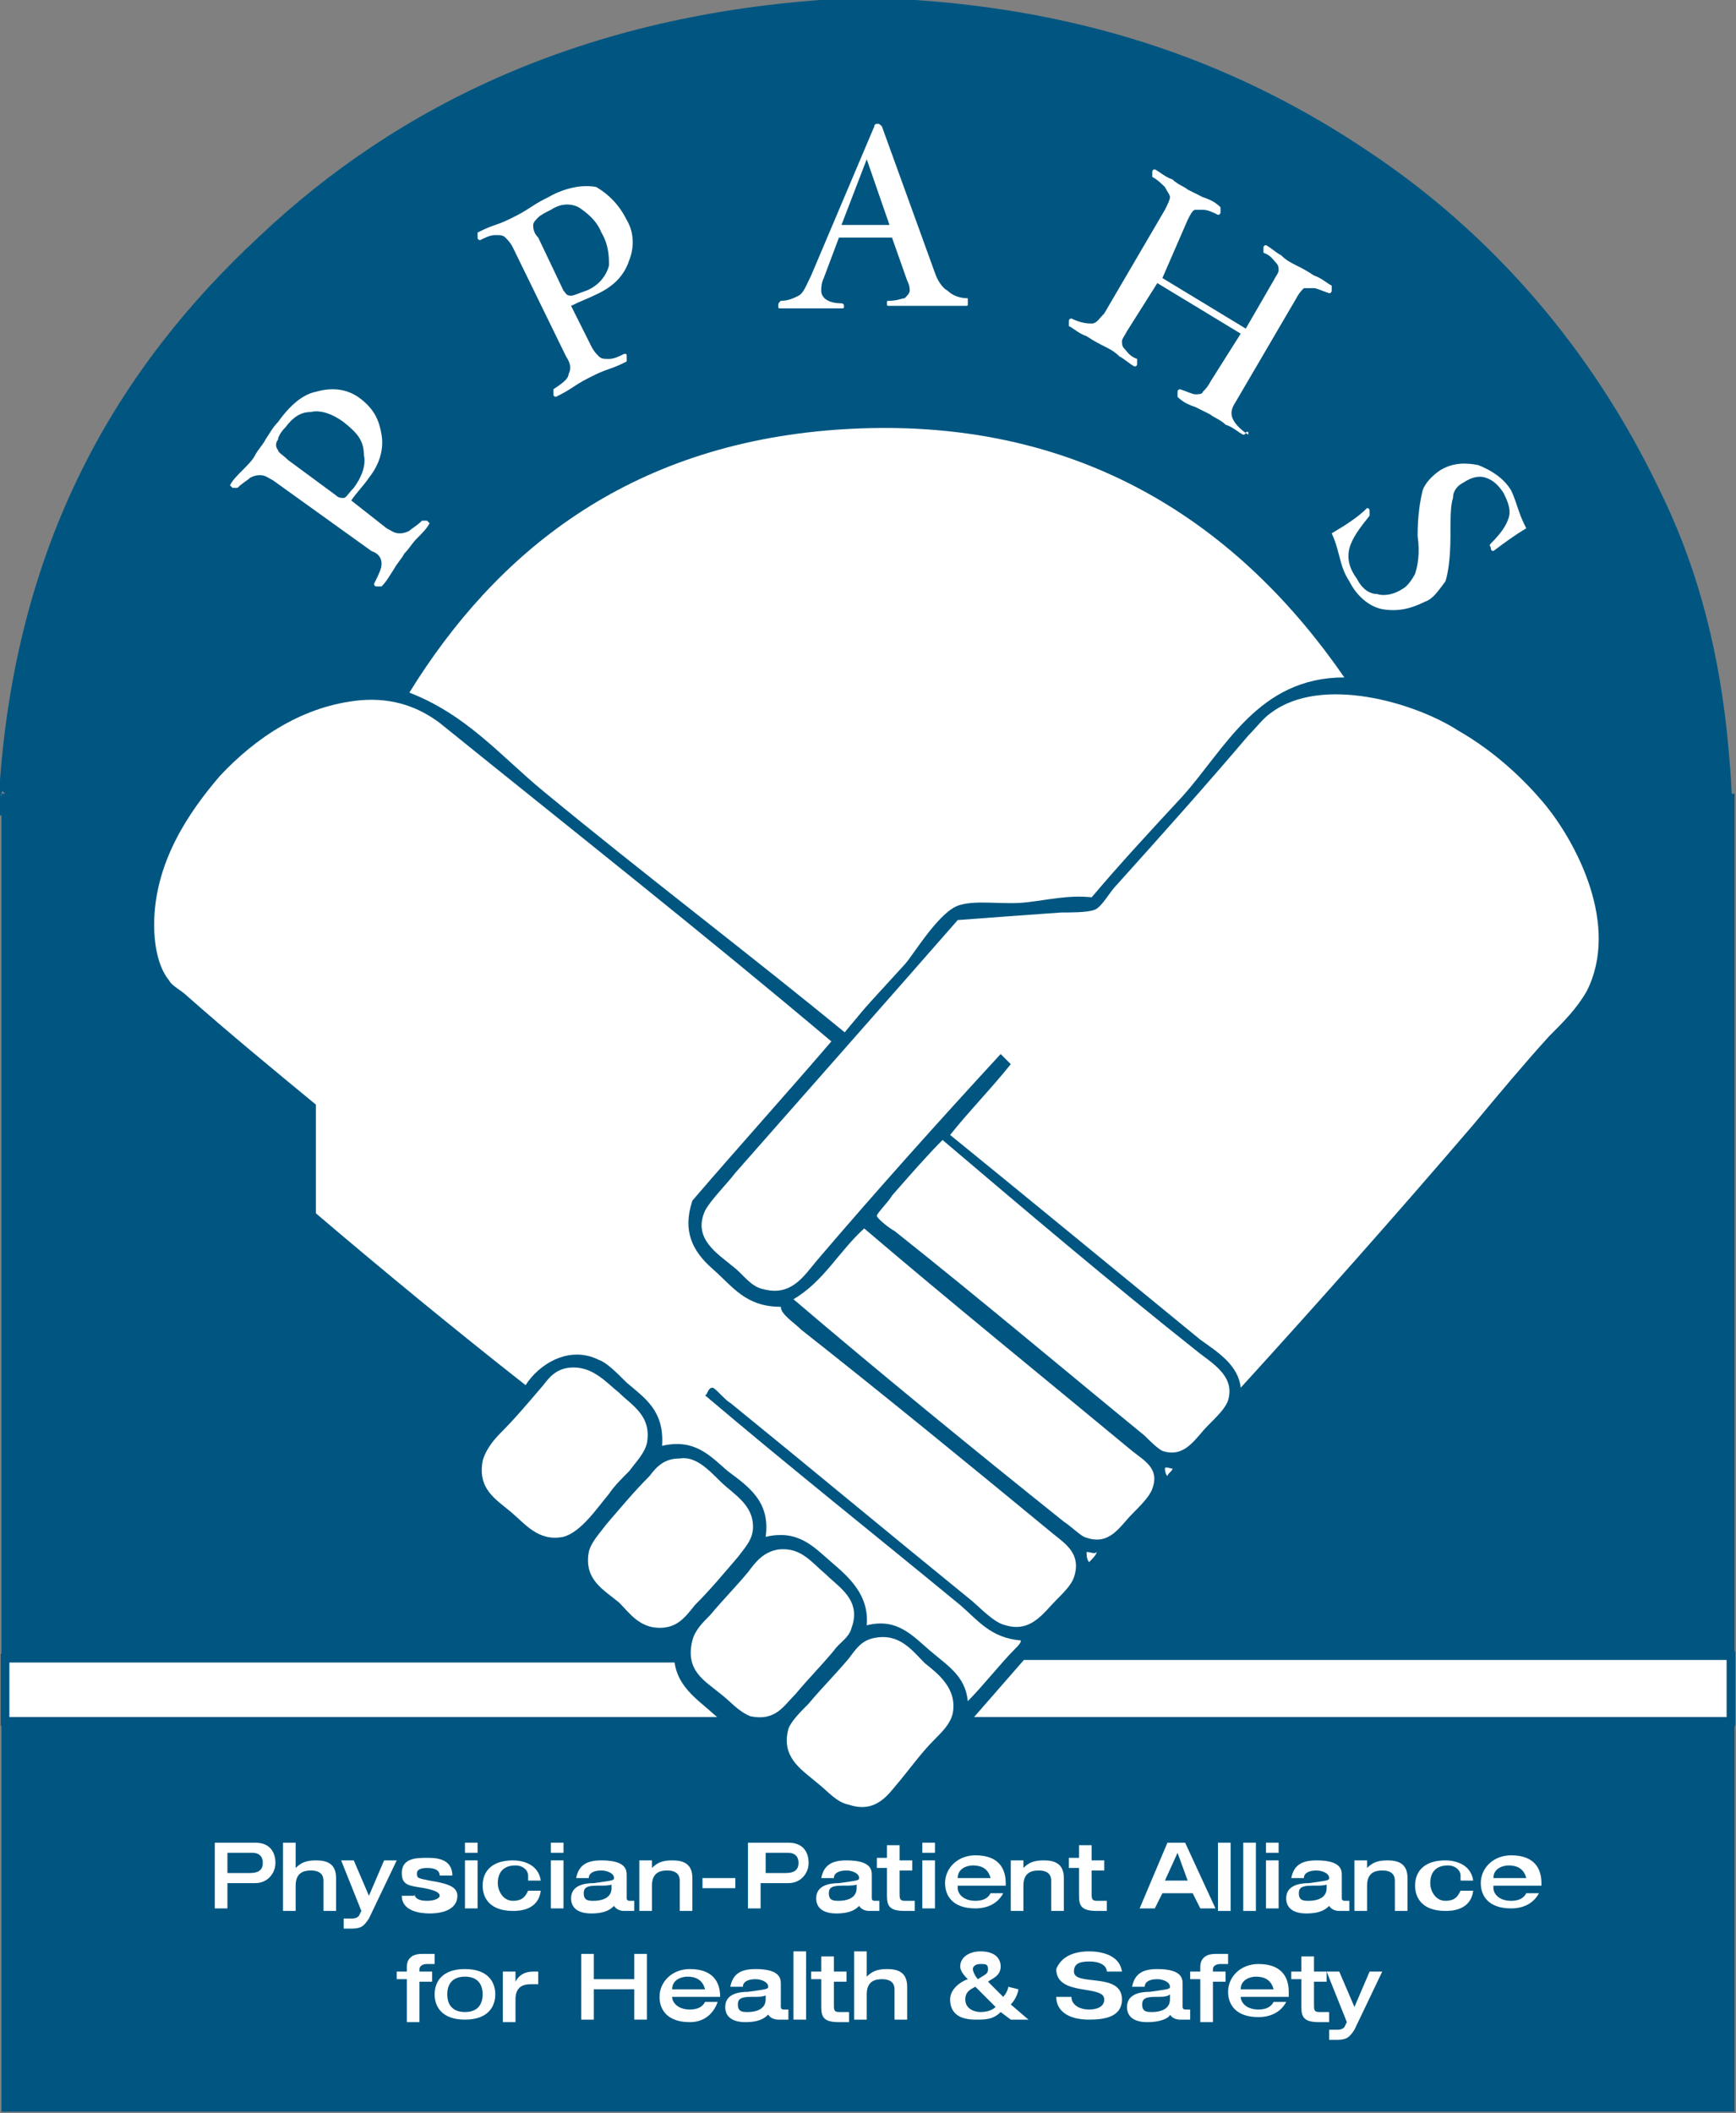 <?xml version="1.0" encoding="utf-8"?>
<!-- Generator: Adobe Illustrator 24.2.3, SVG Export Plug-In . SVG Version: 6.00 Build 0)  -->
<svg version="1.1" id="Layer_2" xmlns="http://www.w3.org/2000/svg" xmlns:xlink="http://www.w3.org/1999/xlink" x="0px" y="0px"
	 viewBox="0 0 68.7 83.6" style="enable-background:new 0 0 68.7 83.6;" xml:space="preserve">
<rect x="0" y="0" width="68.7" height="83.6" fill="#808080" stroke="none"/>
<style type="text/css">
	.st0{fill:#005681;stroke:#005681;stroke-width:0.686;stroke-miterlimit:10;}
	.st1{fill:#FFFFFF;stroke:#005681;stroke-width:0.343;stroke-miterlimit:10;}
	.st2{fill:#FFFFFF;}
	.st3{fill:#005681;}
</style>
<g>
	<g>
		<path class="st0" d="M0.3,31.5C0.4,31.5,0.4,31.4,0.3,31.5c0.6-10,4.7-16.8,10.2-21.9c5.4-5.1,12.7-8.7,22.6-9.3
			c0.8,0,1.6,0,2.4,0c0,0,0,0,0,0C43.2,0.7,49.1,3,54,6.3c4.8,3.2,8.7,7.7,11.3,13.1c1.4,2.8,2.3,5.9,2.7,9.6c0.1,1,0.2,2.1,0.2,3.1
			"/>
		<polyline class="st0" points="0.4,31.4 0.4,83.2 68.3,83.2 68.3,31.4 		"/>
	</g>
	<polygon class="st1" points="0.2,65.6 0.2,68.1 28.8,68.1 27.1,65.6 	"/>
	<polygon class="st1" points="40.3,65.5 38.1,68.1 68.5,68.1 68.5,65.5 	"/>
	<g id="XMLID_2_">
		<path class="st2" d="M53.2,26.8c-3.4,0-4.7,2.8-6.4,4.7c-1.3,1.4-2.5,2.7-3.6,4c-0.9-0.1-1.7,0.1-2.6,0.2
			c-0.9,0.1-1.9-0.1-2.6,0.1c-0.8,0.2-1.8,1.9-2.3,2.5c-0.9,1-1.7,1.7-2.2,2.6c-3.9-3.2-8-6.3-12-9.6c-1.7-1.4-3-3-5.3-3.9
			c3.4-5.5,8.6-9.8,16.9-10.4C42.9,16.3,49.2,21,53.2,26.8z"/>
	</g>
	<g>
		<path class="st2" d="M8.5,72.9h1.6c0.6,0,0.8,0.4,0.8,0.8c0,0.4-0.3,0.8-0.8,0.8H9v1H8.5V72.9z M9,74.1h0.9c0.3,0,0.5-0.1,0.5-0.4
			c0-0.3-0.2-0.4-0.4-0.4H9V74.1z"/>
		<path class="st2" d="M11.2,72.9h0.5v1h0c0.2-0.2,0.4-0.3,0.8-0.3c0.4,0,0.8,0.1,0.8,0.7v1.3h-0.5v-1.2c0-0.2-0.1-0.4-0.5-0.4
			c-0.3,0-0.6,0.1-0.6,0.6v1h-0.5V72.9z"/>
		<path class="st2" d="M13.5,73.6h0.5l0.6,1.4l0.6-1.4h0.5l-1.1,2.3c-0.2,0.3-0.3,0.4-0.7,0.4c-0.1,0-0.2,0-0.3,0v-0.4
			c0,0,0.1,0,0.3,0c0.1,0,0.2,0,0.3-0.1l0.1-0.2L13.5,73.6z"/>
		<path class="st2" d="M16.4,74.9c0,0.3,0.4,0.3,0.5,0.3c0.3,0,0.5-0.1,0.5-0.2c0-0.1-0.1-0.2-0.6-0.3c-0.6-0.1-0.9-0.1-0.9-0.6
			c0-0.6,0.6-0.6,1-0.6c0.3,0,1,0,1,0.7h-0.5c0-0.3-0.4-0.3-0.5-0.3c-0.3,0-0.4,0.1-0.4,0.2c0,0.2,0,0.2,0.5,0.3
			c0.6,0.1,1.1,0.2,1.1,0.6c0,0.5-0.5,0.7-1.1,0.7c-0.4,0-1.1-0.1-1.1-0.7H16.4z"/>
		<path class="st2" d="M18.4,72.9h0.5v0.4h-0.5V72.9z M18.4,73.6h0.5v1.9h-0.5V73.6z"/>
		<path class="st2" d="M20.9,74.2c0-0.2-0.2-0.4-0.5-0.4c-0.5,0-0.7,0.3-0.7,0.7c0,0.3,0.2,0.7,0.6,0.7c0.4,0,0.5-0.2,0.6-0.4h0.5
			c-0.1,0.8-0.9,0.8-1.1,0.8c-0.9,0-1.2-0.5-1.2-1c0-0.6,0.4-1,1.2-1c0.3,0,1,0.1,1.1,0.8H20.9z"/>
		<path class="st2" d="M21.8,72.9h0.5v0.4h-0.5V72.9z M21.8,73.6h0.5v1.9h-0.5V73.6z"/>
		<path class="st2" d="M24.8,75.1c0,0.1,0.1,0.1,0.1,0.1c0,0,0.1,0,0.2,0v0.4c-0.1,0-0.2,0-0.4,0c-0.3,0-0.4-0.2-0.4-0.2
			c-0.1,0.1-0.3,0.3-0.9,0.3c-0.5,0-0.8-0.2-0.8-0.6c0-0.5,0.5-0.6,0.9-0.6c0.7-0.1,0.8-0.1,0.8-0.2c0-0.2-0.3-0.3-0.5-0.3
			c-0.3,0-0.5,0.1-0.5,0.3h-0.5c0.1-0.5,0.4-0.7,1-0.7c1,0,1,0.4,1,0.6V75.1z M24.3,74.5c-0.1,0.1-0.3,0.1-0.7,0.1
			c-0.4,0-0.5,0.1-0.5,0.3c0,0.3,0.2,0.3,0.4,0.3c0.3,0,0.7-0.1,0.7-0.5V74.5z"/>
		<path class="st2" d="M25.3,73.6h0.5v0.3h0c0.2-0.2,0.4-0.3,0.8-0.3c0.4,0,0.8,0.1,0.8,0.7v1.3h-0.5v-1.2c0-0.2-0.1-0.4-0.5-0.4
			c-0.3,0-0.6,0.1-0.6,0.6v1h-0.5V73.6z"/>
		<path class="st2" d="M27.8,74.3h1.3v0.4h-1.3V74.3z"/>
		<path class="st2" d="M29.6,72.9h1.6c0.6,0,0.8,0.4,0.8,0.8c0,0.4-0.3,0.8-0.8,0.8h-1.1v1h-0.5V72.9z M30.2,74.1h0.9
			c0.3,0,0.5-0.1,0.5-0.4c0-0.3-0.2-0.4-0.4-0.4h-0.9V74.1z"/>
		<path class="st2" d="M34.5,75.1c0,0.1,0.1,0.1,0.1,0.1c0,0,0.1,0,0.2,0v0.4c-0.1,0-0.2,0-0.4,0c-0.3,0-0.4-0.2-0.4-0.2
			c-0.1,0.1-0.3,0.3-0.9,0.3c-0.5,0-0.8-0.2-0.8-0.6c0-0.5,0.5-0.6,0.9-0.6c0.7-0.1,0.8-0.1,0.8-0.2c0-0.2-0.3-0.3-0.5-0.3
			c-0.3,0-0.5,0.1-0.5,0.3h-0.5c0.1-0.5,0.4-0.7,1-0.7c1,0,1,0.4,1,0.6V75.1z M34,74.5c-0.1,0.1-0.3,0.1-0.7,0.1
			c-0.4,0-0.5,0.1-0.5,0.3c0,0.3,0.2,0.3,0.4,0.3c0.3,0,0.7-0.1,0.7-0.5V74.5z"/>
		<path class="st2" d="M35.1,73.9h-0.4v-0.4h0.4V73h0.5v0.6h0.5v0.4h-0.5v0.9c0,0.2,0,0.3,0.2,0.3c0.1,0,0.2,0,0.4,0v0.4
			c-0.1,0-0.2,0-0.4,0c-0.6,0-0.7-0.2-0.7-0.6V73.9z"/>
		<path class="st2" d="M36.5,72.9H37v0.4h-0.5V72.9z M36.5,73.6H37v1.9h-0.5V73.6z"/>
		<path class="st2" d="M37.9,74.7c0,0.2,0.2,0.5,0.7,0.5c0.3,0,0.5-0.1,0.6-0.3h0.5c-0.1,0.2-0.4,0.6-1.1,0.6c-0.9,0-1.2-0.5-1.2-1
			c0-0.6,0.5-1.1,1.2-1.1c0.9,0,1.2,0.5,1.2,1.1v0.1H37.9z M39.2,74.3c-0.1-0.4-0.4-0.5-0.7-0.5c-0.2,0-0.6,0.1-0.6,0.5H39.2z"/>
		<path class="st2" d="M40,73.6h0.5v0.3h0c0.2-0.2,0.4-0.3,0.8-0.3c0.4,0,0.8,0.1,0.8,0.7v1.3h-0.5v-1.2c0-0.2-0.1-0.4-0.5-0.4
			c-0.3,0-0.6,0.1-0.6,0.6v1H40V73.6z"/>
		<path class="st2" d="M42.7,73.9h-0.4v-0.4h0.4V73h0.5v0.6h0.5v0.4h-0.5v0.9c0,0.2,0,0.3,0.2,0.3c0.1,0,0.2,0,0.4,0v0.4
			c-0.1,0-0.2,0-0.4,0c-0.6,0-0.7-0.2-0.7-0.6V73.9z"/>
		<path class="st2" d="M46.2,72.9h0.7l1.2,2.6h-0.6l-0.3-0.6h-1.2l-0.3,0.6h-0.6L46.2,72.9z M47,74.4l-0.4-1.1l-0.5,1.1H47z"/>
		<path class="st2" d="M48.2,72.9h0.5v2.7h-0.5V72.9z"/>
		<path class="st2" d="M49.2,72.9h0.5v2.7h-0.5V72.9z"/>
		<path class="st2" d="M50.1,72.9h0.5v0.4h-0.5V72.9z M50.1,73.6h0.5v1.9h-0.5V73.6z"/>
		<path class="st2" d="M53.1,75.1c0,0.1,0.1,0.1,0.1,0.1c0,0,0.1,0,0.2,0v0.4c-0.1,0-0.2,0-0.4,0c-0.3,0-0.4-0.2-0.4-0.2
			c-0.1,0.1-0.3,0.3-0.9,0.3c-0.5,0-0.8-0.2-0.8-0.6c0-0.5,0.5-0.6,0.9-0.6c0.7-0.1,0.8-0.1,0.8-0.2c0-0.2-0.3-0.3-0.5-0.3
			c-0.3,0-0.5,0.1-0.5,0.3h-0.5c0.1-0.5,0.4-0.7,1-0.7c1,0,1,0.4,1,0.6V75.1z M52.6,74.5c-0.1,0.1-0.3,0.1-0.7,0.1
			c-0.4,0-0.5,0.1-0.5,0.3c0,0.3,0.2,0.3,0.4,0.3c0.3,0,0.7-0.1,0.7-0.5V74.5z"/>
		<path class="st2" d="M53.6,73.6h0.5v0.3h0c0.2-0.2,0.4-0.3,0.8-0.3c0.4,0,0.8,0.1,0.8,0.7v1.3h-0.5v-1.2c0-0.2-0.1-0.4-0.5-0.4
			c-0.3,0-0.6,0.1-0.6,0.6v1h-0.5V73.6z"/>
		<path class="st2" d="M57.8,74.2c0-0.2-0.2-0.4-0.5-0.4c-0.5,0-0.7,0.3-0.7,0.7c0,0.3,0.2,0.7,0.6,0.7c0.4,0,0.5-0.2,0.6-0.4h0.5
			c-0.1,0.8-0.9,0.8-1.1,0.8c-0.9,0-1.2-0.5-1.2-1c0-0.6,0.4-1,1.2-1c0.3,0,1,0.1,1.1,0.8H57.8z"/>
		<path class="st2" d="M59.1,74.7c0,0.2,0.2,0.5,0.7,0.5c0.3,0,0.5-0.1,0.6-0.3h0.5c-0.1,0.2-0.4,0.6-1.1,0.6c-0.9,0-1.2-0.5-1.2-1
			c0-0.6,0.5-1.1,1.2-1.1c0.9,0,1.2,0.5,1.2,1.1v0.1H59.1z M60.4,74.3c-0.1-0.4-0.4-0.5-0.7-0.5c-0.2,0-0.6,0.1-0.6,0.5H60.4z"/>
		<path class="st2" d="M16.1,78.3h-0.4V78h0.4v-0.2c0-0.2,0.1-0.5,0.6-0.5c0.2,0,0.3,0,0.5,0v0.4c-0.1,0-0.2,0-0.3,0
			c-0.2,0-0.3,0.1-0.3,0.2V78h0.5v0.4h-0.5v1.6h-0.5V78.3z"/>
		<path class="st2" d="M18.4,77.9c0.9,0,1.2,0.5,1.2,1s-0.3,1-1.2,1c-0.9,0-1.2-0.5-1.2-1S17.5,77.9,18.4,77.9z M18.4,79.6
			c0.5,0,0.7-0.3,0.7-0.7s-0.2-0.7-0.7-0.7s-0.7,0.3-0.7,0.7S17.9,79.6,18.4,79.6z"/>
		<path class="st2" d="M19.9,78h0.5v0.4h0c0.1-0.2,0.3-0.4,0.7-0.4c0.1,0,0.1,0,0.2,0v0.5c-0.1,0-0.2,0-0.3,0
			c-0.3,0-0.6,0.1-0.6,0.6v0.9h-0.5V78z"/>
		<path class="st2" d="M23,77.3h0.5v1h1.6v-1h0.5v2.6h-0.5v-1.2h-1.6v1.2H23V77.3z"/>
		<path class="st2" d="M26.6,79c0,0.2,0.2,0.5,0.7,0.5c0.3,0,0.5-0.1,0.6-0.3h0.5C28.3,79.5,28,80,27.3,80c-0.9,0-1.2-0.5-1.2-1
			c0-0.6,0.5-1.1,1.2-1.1c0.9,0,1.2,0.5,1.2,1.1V79H26.6z M27.9,78.7c-0.1-0.4-0.4-0.5-0.7-0.5c-0.2,0-0.6,0.1-0.6,0.5H27.9z"/>
		<path class="st2" d="M30.9,79.4c0,0.1,0.1,0.1,0.1,0.1c0,0,0.1,0,0.2,0v0.4c-0.1,0-0.2,0-0.4,0c-0.3,0-0.4-0.2-0.4-0.2
			c-0.1,0.1-0.3,0.3-0.9,0.3c-0.5,0-0.8-0.2-0.8-0.6c0-0.5,0.5-0.6,0.9-0.6c0.7-0.1,0.8-0.1,0.8-0.2c0-0.2-0.3-0.3-0.5-0.3
			c-0.3,0-0.5,0.1-0.5,0.3h-0.5c0.1-0.5,0.4-0.7,1-0.7c1,0,1,0.4,1,0.6V79.4z M30.4,78.9C30.2,79,30.1,79,29.7,79
			c-0.4,0-0.5,0.1-0.5,0.3c0,0.3,0.2,0.3,0.4,0.3c0.3,0,0.7-0.1,0.7-0.5V78.9z"/>
		<path class="st2" d="M31.4,77.2h0.5v2.7h-0.5V77.2z"/>
		<path class="st2" d="M32.5,78.3h-0.4V78h0.4v-0.6H33V78h0.5v0.4H33v0.9c0,0.2,0,0.3,0.2,0.3c0.1,0,0.2,0,0.4,0v0.4
			c-0.1,0-0.2,0-0.4,0c-0.6,0-0.7-0.2-0.7-0.6V78.3z"/>
		<path class="st2" d="M33.8,77.2h0.5v1h0c0.2-0.2,0.4-0.3,0.8-0.3c0.4,0,0.8,0.1,0.8,0.7v1.3h-0.5v-1.2c0-0.2-0.1-0.4-0.5-0.4
			c-0.3,0-0.6,0.1-0.6,0.6v1h-0.5V77.2z"/>
		<path class="st2" d="M39.6,79.6c-0.3,0.3-0.6,0.3-1,0.3c-0.8,0-1-0.4-1-0.8c0-0.4,0.4-0.7,0.7-0.8c-0.1-0.1-0.3-0.3-0.3-0.5
			c0-0.4,0.4-0.6,0.8-0.6c0.6,0,0.8,0.3,0.8,0.6c0,0.4-0.4,0.5-0.5,0.6l0.6,0.6c0.1-0.1,0.2-0.3,0.2-0.4l0.4,0.1
			c0,0.1-0.1,0.4-0.3,0.6l0.7,0.6h-0.7L39.6,79.6z M38.6,78.6c-0.2,0.1-0.4,0.2-0.4,0.5c0,0.4,0.4,0.5,0.6,0.5
			c0.3,0,0.5-0.1,0.6-0.2L38.6,78.6z M39.1,77.9c0-0.2-0.1-0.2-0.3-0.2c-0.2,0-0.3,0.1-0.3,0.2c0,0.1,0.1,0.3,0.2,0.4
			C39,78.1,39.1,78.1,39.1,77.9z"/>
		<path class="st2" d="M43.1,77.2c0.4,0,1.2,0.1,1.3,0.8h-0.6c0-0.2-0.2-0.4-0.7-0.4c-0.4,0-0.6,0.1-0.6,0.4c0,0.6,1.9,0,1.9,1.1
			c0,0.7-0.7,0.8-1.3,0.8c-0.9,0-1.3-0.4-1.3-0.9h0.6c0,0.3,0.3,0.5,0.7,0.5c0.3,0,0.6-0.1,0.6-0.4c0-0.6-1.9-0.1-1.9-1.2
			C42,77.4,42.5,77.2,43.1,77.2z"/>
		<path class="st2" d="M46.8,79.4c0,0.1,0.1,0.1,0.1,0.1c0,0,0.1,0,0.2,0v0.4c-0.1,0-0.2,0-0.4,0c-0.3,0-0.4-0.2-0.4-0.2
			C46.3,79.8,46,80,45.4,80c-0.5,0-0.8-0.2-0.8-0.6c0-0.5,0.5-0.6,0.9-0.6c0.7-0.1,0.8-0.1,0.8-0.2c0-0.2-0.3-0.3-0.5-0.3
			c-0.3,0-0.5,0.1-0.5,0.3h-0.5c0.1-0.5,0.4-0.7,1-0.7c1,0,1,0.4,1,0.6V79.4z M46.3,78.9C46.2,79,46,79,45.7,79
			c-0.4,0-0.5,0.1-0.5,0.3c0,0.3,0.2,0.3,0.4,0.3c0.3,0,0.7-0.1,0.7-0.5V78.9z"/>
		<path class="st2" d="M47.5,78.3h-0.4V78h0.4v-0.2c0-0.2,0.1-0.5,0.6-0.5c0.2,0,0.3,0,0.5,0v0.4c-0.1,0-0.2,0-0.3,0
			c-0.2,0-0.3,0.1-0.3,0.2V78h0.5v0.4H48v1.6h-0.5V78.3z"/>
		<path class="st2" d="M49.1,79c0,0.2,0.2,0.5,0.7,0.5c0.3,0,0.5-0.1,0.6-0.3h0.5c-0.1,0.2-0.4,0.6-1.1,0.6c-0.9,0-1.2-0.5-1.2-1
			c0-0.6,0.5-1.1,1.2-1.1c0.9,0,1.2,0.5,1.2,1.1V79H49.1z M50.4,78.7c-0.1-0.4-0.4-0.5-0.7-0.5c-0.2,0-0.6,0.1-0.6,0.5H50.4z"/>
		<path class="st2" d="M51.5,78.3h-0.4V78h0.4v-0.6H52V78h0.5v0.4H52v0.9c0,0.2,0,0.3,0.2,0.3c0.1,0,0.2,0,0.4,0v0.4
			c-0.1,0-0.2,0-0.4,0c-0.6,0-0.7-0.2-0.7-0.6V78.3z"/>
		<path class="st2" d="M52.5,78h0.5l0.6,1.4l0.6-1.4h0.5l-1.1,2.3c-0.2,0.3-0.3,0.4-0.7,0.4c-0.1,0-0.2,0-0.3,0v-0.4
			c0,0,0.1,0,0.3,0c0.1,0,0.2,0,0.3-0.1l0.1-0.2L52.5,78z"/>
	</g>
	<g id="XMLID_1_">
		<path class="st3" d="M62.8,33.3c0.6,1.2,1.1,2.6,1,4.2c-0.1,1.6-0.9,2.6-1.7,3.5C54,50.3,45.9,59.5,37.7,68.9
			c-0.4,0.4-0.8,0.9-1.2,1.4c-0.7,0.8-1.1,1.6-2.3,1.8c-0.1,0-0.2,0-0.3,0c-0.9-0.1-1.3-0.6-1.9-1.1c-0.7-0.6-1.5-1.1-1.4-2.4
			c-1.3,0.3-1.9-0.4-2.6-1c-0.7-0.6-1.5-1.2-1.3-2.6c-1.3,0.4-2-0.4-2.7-1c-0.7-0.6-1.5-1.2-1.4-2.5c-1.3,0.4-2-0.5-2.6-1
			c-0.4-0.4-0.9-0.7-1.1-1.1c-1.1-1.8,0.9-3,1.6-4c-2.5-2.1-4.8-4-7.4-6.1c-0.3-0.2-0.9-0.6-1-0.9c-0.1-0.3,0-0.7,0-1.1
			c0-0.7,0-1.3,0-2.1c0-0.3,0.1-0.8,0-1c0-0.2-0.5-0.5-0.7-0.7c-1.5-1.3-2.9-2.4-4.5-3.7c-0.3-0.2-0.6-0.4-0.7-0.6
			c-0.4-0.6-0.5-1.3-0.6-2.1c0-0.3,0-0.6,0-0.9c0.2-1.8,0.9-3.4,1.7-4.5c0.9-1.3,2-2.2,3.3-3c1.3-0.8,2.9-1.6,4.9-1.3
			c1.8,0.2,2.7,1.4,3.9,2.4c4.6,3.8,9.4,7.5,13.9,11.2c1.2-1.5,2.6-2.9,3.9-4.4c0.2-0.2,0.4-0.5,0.6-0.6c0.4-0.1,0.9,0,1.3-0.1
			c1-0.1,1.7-0.1,2.6-0.2c0.4,0,1,0,1.4-0.1c0.3-0.1,0.6-0.7,0.9-0.9c1.8-2,3.5-3.9,5.1-5.8c0.3-0.3,0.6-0.7,0.9-0.9
			c0.7-0.5,1.6-0.8,2.7-0.9c0.3,0,0.7,0,1,0c3.1,0.4,5.2,1.7,7,3.5C61.4,31.2,62.2,32.1,62.8,33.3z M62.8,39.2
			c1.3-2.5-0.4-5.7-1.6-7.3c-0.9-1.2-2.1-2.3-3.5-3.1c-1.8-1.1-5.4-2.2-7.4-0.7c-0.3,0.2-0.6,0.6-0.9,0.9c-1.8,2-3.4,3.9-5.2,5.9
			c-0.3,0.3-0.6,0.9-0.9,1c-0.3,0.1-0.9,0.1-1.3,0.1c-1.4,0.1-2.7,0.2-4.1,0.3c-2.8,3.2-6,6.7-8.8,10c-0.4,0.4-1,1-1.2,1.5
			c-0.5,1.1,0.5,1.7,1.1,2.2c0.4,0.4,0.8,0.8,1.2,0.9c1.1,0.3,1.6-0.5,2.1-1.1c2.4-2.7,5-5.6,7.3-8.2c0.1,0.1,0.3,0.3,0.4,0.4
			c-0.8,0.9-1.6,1.8-2.4,2.8c3.2,2.6,6.6,5.4,9.9,8.1c0.7,0.6,1.5,1,1.6,1.9c3-3.4,6.1-6.9,9.2-10.4c1-1.2,2-2.4,3-3.5
			C61.9,40.4,62.5,39.9,62.8,39.2z M48.6,55.4c0.3-1-0.7-1.5-1.3-2c-3.3-2.7-6.7-5.5-10-8.1c0,0,0,0,0,0c-0.6,0.7-1.4,1.5-2,2.2
			c-0.1,0.2-0.6,0.7-0.6,0.8c0,0.1,0.5,0.4,0.7,0.6c3.4,2.7,6.6,5.4,9.9,8.1c0.3,0.2,0.5,0.5,0.7,0.6c1,0.3,1.4-0.5,1.8-1
			C48.1,56.1,48.5,55.8,48.6,55.4z M46.4,58c-0.1,0-0.3,0-0.3,0c0.1,0,0,0.2,0.1,0.3C46.2,58.2,46.4,58.2,46.4,58z M45.6,58.9
			c0.3-0.9-0.3-1.2-0.8-1.5c-3.5-2.9-7.2-5.9-10.6-8.7c-1,0.9-1.6,2.1-2.8,2.8c3.4,2.8,7.2,5.9,10.7,8.8c0.3,0.2,0.5,0.5,0.8,0.6
			c1,0.3,1.5-0.4,1.9-0.9C45.1,59.6,45.5,59.2,45.6,58.9z M43.1,61.8c0.1-0.1,0.3-0.3,0.3-0.4c-0.1,0.1-0.2,0-0.4,0
			C43.1,61.5,43.1,61.7,43.1,61.8z M42.5,62.4c0.4-0.9-0.3-1.3-0.8-1.7c-3.4-2.8-6.7-5.5-10-8.2c-0.4-0.3-0.8-0.6-0.8-0.9
			c-1.3,0.1-1.9-0.7-2.7-1.5c-0.8-0.7-1.3-1.5-0.8-2.7c1.8-2.1,3.7-4.2,5.5-6.3c-5.1-4.3-10.3-8.3-15.5-12.6c-0.8-0.6-1.7-1-3.1-0.9
			c-2.3,0.2-4.3,1.5-5.6,3c-1.2,1.4-2.6,3.4-2.6,5.9c0,0.7,0.1,1.6,0.6,2.2c0.2,0.2,0.5,0.4,0.7,0.6c1.7,1.4,3.5,2.8,5.1,4.3
			c0,1.4,0,2.8,0,4.3c2.7,2.3,5.5,4.6,8.3,6.8c0.5-0.8,1.7-1.6,2.9-1c0.3,0.2,0.7,0.6,1.1,0.9c0.7,0.6,1.5,1.2,1.4,2.5
			c1.3-0.4,1.9,0.3,2.6,1c0.8,0.7,1.6,1.2,1.5,2.6c1.3-0.4,1.9,0.4,2.6,1c0.7,0.6,1.5,1.2,1.4,2.5c1.2-0.3,1.9,0.4,2.5,1
			c0.7,0.6,1.3,1,1.5,2c0.6-0.6,1.3-1.4,1.9-2.1c0.1-0.1,0.2-0.2,0.2-0.3c-1.2,0-1.7-0.7-2.4-1.4c-3.4-2.8-6.8-5.5-10.1-8.3
			c0.2-0.1,0.2-0.3,0.3-0.3c0.1,0,0.5,0.5,0.7,0.6c3.2,2.7,6.3,5.1,9.4,7.7c0.4,0.3,1.1,1,1.5,1.1c1,0.3,1.5-0.5,2-1
			C42.1,63,42.4,62.7,42.5,62.4z M37.7,67.7c0.2-1-0.6-1.5-1.1-2c-0.5-0.5-1-1.2-2-1c-0.5,0.1-0.7,0.4-1,0.8
			c-0.6,0.6-1.1,1.2-1.6,1.8c-0.2,0.3-0.7,0.7-0.8,1c-0.3,1.1,0.5,1.5,1.1,2.1c0.5,0.4,0.8,0.8,1.3,0.9c0.9,0.3,1.4-0.2,1.8-0.7
			c0.6-0.7,1-1.2,1.6-1.9C37.3,68.4,37.6,68.1,37.7,67.7z M33.7,64.3c0.3-1.1-0.5-1.6-1-2.1c-0.5-0.5-1-1.1-1.9-1
			c-0.7,0.1-0.9,0.5-1.2,0.9c-0.5,0.6-1,1.1-1.5,1.7c-0.2,0.3-0.6,0.6-0.7,1c-0.3,1.1,0.5,1.6,1.1,2.1c0.4,0.3,0.7,0.8,1.2,0.9
			c1,0.3,1.3-0.3,1.8-0.9c0.5-0.6,1-1.1,1.5-1.7C33.2,65,33.6,64.7,33.7,64.3z M29.8,60.4c0-1-0.7-1.3-1.3-1.8c-0.5-0.5-1-1-1.7-0.9
			c-0.6,0.1-0.8,0.4-1.2,0.7c-0.6,0.7-1.1,1.3-1.7,1.9c-0.3,0.3-0.7,0.7-0.7,1.1c-0.2,1.1,0.6,1.5,1.2,2c0.5,0.4,0.8,1,1.6,1
			c0.7,0,1-0.4,1.4-0.9c0.6-0.7,1.1-1.2,1.7-1.9C29.4,61.2,29.7,60.9,29.8,60.4z M25.7,57.1c0.2-1-0.6-1.5-1.1-2c-0.5-0.5-1-1-1.8-1
			c-0.6,0-0.8,0.3-1.2,0.7c-0.6,0.7-1.1,1.2-1.7,1.9c-0.3,0.3-0.6,0.7-0.7,1.1c-0.2,1.1,0.5,1.5,1.1,2c0.6,0.5,1.1,1.2,2.1,1
			c0.7-0.2,1.2-1.1,1.8-1.7c0.3-0.3,0.5-0.6,0.8-0.9C25.3,57.8,25.6,57.5,25.7,57.1z"/>
		<path class="st2" d="M61.2,31.9c1.2,1.5,2.9,4.7,1.6,7.3c-0.4,0.7-0.9,1.2-1.5,1.8c-1,1.1-2,2.3-3,3.5c-3,3.5-6.1,7-9.2,10.4
			C49,54,48.2,53.5,47.5,53c-3.3-2.7-6.7-5.5-9.9-8.1c0.8-1,1.6-1.8,2.4-2.8c-0.1-0.1-0.3-0.3-0.4-0.4c-2.4,2.6-5,5.5-7.3,8.2
			c-0.5,0.6-1,1.4-2.1,1.1c-0.5-0.1-0.8-0.6-1.2-0.9c-0.6-0.5-1.6-1.1-1.1-2.2c0.2-0.4,0.9-1.1,1.2-1.5c2.9-3.3,6-6.8,8.8-10
			c1.3-0.1,2.7-0.2,4.1-0.3c0.4,0,1,0,1.3-0.1c0.3-0.1,0.6-0.7,0.9-1c1.8-2,3.5-3.9,5.2-5.9c0.3-0.3,0.6-0.7,0.9-0.9
			c2-1.5,5.7-0.4,7.4,0.7C59.1,29.7,60.3,30.8,61.2,31.9z"/>
		<path class="st2" d="M47.3,53.4c0.6,0.5,1.6,1,1.3,2c-0.1,0.3-0.4,0.6-0.8,1c-0.5,0.5-0.9,1.3-1.8,1c-0.2-0.1-0.5-0.4-0.7-0.6
			c-3.3-2.7-6.5-5.4-9.9-8.1c-0.2-0.1-0.7-0.5-0.7-0.6c0-0.1,0.5-0.6,0.6-0.8c0.7-0.8,1.4-1.6,2-2.2c0,0,0,0,0,0
			C40.6,47.9,43.9,50.7,47.3,53.4z"/>
		<path class="st2" d="M46.1,58.1c0-0.1,0.2,0,0.3,0c0,0.1-0.2,0.2-0.2,0.3C46.1,58.3,46.1,58.1,46.1,58.1z"/>
		<path class="st2" d="M44.8,57.4c0.5,0.4,1.1,0.7,0.8,1.5c-0.1,0.3-0.5,0.7-0.8,1c-0.5,0.5-0.9,1.3-1.9,0.9
			c-0.2-0.1-0.5-0.4-0.8-0.6c-3.5-2.8-7.3-5.9-10.7-8.8c1.2-0.7,1.8-1.9,2.8-2.8C37.6,51.5,41.3,54.5,44.8,57.4z"/>
		<path class="st2" d="M43.4,61.4c0,0.1-0.2,0.3-0.3,0.4c-0.1-0.1-0.1-0.3-0.1-0.4C43.2,61.4,43.3,61.5,43.4,61.4z"/>
		<path class="st2" d="M41.7,60.7c0.5,0.4,1.1,0.8,0.8,1.7c-0.1,0.3-0.4,0.6-0.7,0.9c-0.5,0.5-1,1.3-2,1c-0.5-0.1-1.1-0.8-1.5-1.1
			c-3.2-2.6-6.2-5.1-9.4-7.7c-0.2-0.1-0.6-0.6-0.7-0.6c-0.2,0-0.2,0.3-0.3,0.3c3.3,2.8,6.7,5.5,10.1,8.3c0.7,0.6,1.2,1.3,2.4,1.4
			c0,0.1-0.1,0.2-0.2,0.3c-0.6,0.6-1.3,1.5-1.9,2.1c-0.1-1-0.8-1.4-1.5-2c-0.7-0.6-1.3-1.3-2.5-1c0.1-1.2-0.7-1.9-1.4-2.5
			c-0.7-0.6-1.3-1.3-2.6-1c0.2-1.4-0.7-2-1.5-2.6c-0.7-0.6-1.3-1.3-2.6-1c0.1-1.4-0.7-1.9-1.4-2.5c-0.4-0.4-0.8-0.8-1.1-0.9
			c-1.2-0.6-2.4,0.2-2.9,1c-2.8-2.2-5.6-4.5-8.3-6.8c0-1.4,0-2.8,0-4.3c-1.7-1.4-3.4-2.8-5.1-4.3c-0.2-0.2-0.6-0.4-0.7-0.6
			c-0.5-0.6-0.6-1.6-0.6-2.2c0-2.5,1.4-4.5,2.6-5.9c1.4-1.5,3.3-2.8,5.6-3c1.3-0.1,2.3,0.3,3.1,0.9c5.2,4.2,10.4,8.3,15.5,12.6
			c-1.8,2.1-3.7,4.2-5.5,6.3c-0.4,1.2,0,2,0.8,2.7c0.8,0.7,1.3,1.5,2.7,1.5c0,0.3,0.5,0.6,0.8,0.9C35,55.2,38.3,57.9,41.7,60.7z"/>
		<path class="st2" d="M36.6,65.8c0.5,0.4,1.3,1,1.1,2c-0.1,0.4-0.4,0.7-0.7,1c-0.6,0.6-1,1.2-1.6,1.9c-0.4,0.5-0.9,1-1.8,0.7
			c-0.5-0.1-0.8-0.5-1.3-0.9c-0.6-0.5-1.4-1-1.1-2.1c0.1-0.3,0.5-0.7,0.8-1c0.5-0.6,1.1-1.2,1.6-1.8c0.3-0.4,0.5-0.7,1-0.8
			C35.6,64.6,36.1,65.3,36.6,65.8z"/>
		<path class="st2" d="M32.7,62.3c0.5,0.5,1.4,1,1,2.1c-0.1,0.4-0.5,0.6-0.7,0.9c-0.5,0.6-1,1.1-1.5,1.7c-0.5,0.5-0.8,1.1-1.8,0.9
			c-0.5-0.2-0.8-0.6-1.2-0.9c-0.6-0.5-1.4-0.9-1.1-2.1c0.1-0.4,0.4-0.7,0.7-1c0.5-0.6,1-1.1,1.5-1.7c0.3-0.4,0.6-0.8,1.2-0.9
			C31.7,61.2,32.1,61.8,32.7,62.3z"/>
		<path class="st2" d="M28.5,58.6c0.5,0.5,1.3,0.9,1.3,1.8c0,0.5-0.3,0.8-0.6,1.2c-0.6,0.7-1.1,1.3-1.7,1.9
			c-0.4,0.5-0.7,0.9-1.4,0.9c-0.8,0-1.2-0.6-1.6-1c-0.6-0.5-1.4-0.9-1.2-2c0.1-0.4,0.4-0.7,0.7-1.1c0.6-0.7,1.1-1.3,1.7-1.9
			c0.3-0.4,0.6-0.7,1.2-0.7C27.5,57.6,28,58.1,28.5,58.6z"/>
		<path class="st2" d="M24.5,55.1c0.5,0.5,1.3,0.9,1.1,2c-0.1,0.4-0.4,0.7-0.7,1.1c-0.3,0.3-0.6,0.6-0.8,0.9
			c-0.5,0.6-1.1,1.5-1.8,1.7c-1,0.2-1.5-0.5-2.1-1c-0.6-0.5-1.3-0.9-1.1-2c0.1-0.4,0.4-0.8,0.7-1.1c0.6-0.6,1.1-1.2,1.7-1.9
			c0.3-0.4,0.6-0.7,1.2-0.7C23.5,54.1,24,54.7,24.5,55.1z"/>
	</g>
	<g>
		<path class="st2" d="M14.3,15.8c0.5,0.4,0.7,0.8,0.8,1.4c0.1,0.6-0.1,1.2-0.5,1.7c-0.2,0.3-0.5,0.6-0.7,0.9l1.4,1.1
			c0.2,0.1,0.3,0.2,0.5,0.2c0.1,0,0.2,0,0.4-0.1c0.1-0.1,0.3-0.2,0.5-0.4c0,0,0.1,0,0.2,0c0.1,0.1,0.1,0.1,0.1,0.1
			c-0.1,0.2-0.3,0.4-0.5,0.6c-0.2,0.2-0.3,0.4-0.5,0.6c-0.1,0.2-0.3,0.4-0.4,0.6c-0.2,0.3-0.3,0.5-0.5,0.7c0,0-0.1,0-0.2,0
			c-0.1,0-0.1-0.1-0.1-0.1c0.2-0.4,0.3-0.6,0.3-0.8c0-0.2-0.1-0.4-0.4-0.5L10.8,19c-0.2-0.1-0.3-0.2-0.5-0.2c-0.1,0-0.2,0-0.4,0.1
			c-0.1,0.1-0.3,0.2-0.5,0.4c0,0-0.1,0-0.2,0c-0.1-0.1-0.1-0.1-0.1-0.1c0.1-0.2,0.3-0.4,0.5-0.6c0.2-0.2,0.4-0.4,0.5-0.6
			c0.1-0.2,0.3-0.4,0.4-0.6c0.2-0.3,0.3-0.5,0.5-0.7c0.5-0.7,1-1.1,1.5-1.2C13.2,15.3,13.8,15.4,14.3,15.8z M13.6,16.7
			c-0.4-0.3-0.9-0.5-1.3-0.4c-0.4,0-0.7,0.2-1,0.6c-0.2,0.2-0.3,0.4-0.3,0.5c-0.1,0.1-0.1,0.3,0,0.4c0,0.1,0.2,0.2,0.4,0.4l1.9,1.4
			c0.1,0.1,0.2,0.1,0.3,0.1c0.1,0,0.2-0.2,0.4-0.4c0.3-0.4,0.5-0.9,0.4-1.3C14.4,17.4,14.1,17.1,13.6,16.7z"/>
		<path class="st2" d="M24.8,8.7c0.3,0.5,0.3,1.1,0.1,1.6c-0.2,0.6-0.6,1-1.2,1.3c-0.4,0.2-0.7,0.3-1.1,0.5l0.8,1.6
			c0.1,0.2,0.2,0.3,0.3,0.4c0.1,0.1,0.2,0.1,0.4,0.1c0.2,0,0.4-0.1,0.6-0.2c0.1,0,0.1,0,0.1,0.1c0,0.1,0,0.1,0,0.2
			c-0.2,0.1-0.4,0.2-0.7,0.3c-0.3,0.1-0.5,0.2-0.7,0.3c-0.2,0.1-0.4,0.2-0.7,0.4c-0.3,0.2-0.5,0.3-0.7,0.4c0,0-0.1,0-0.1-0.1
			c0-0.1,0-0.1,0-0.2c0.3-0.2,0.6-0.4,0.6-0.6c0.1-0.2,0.1-0.4-0.1-0.7l-2.1-4.3c-0.1-0.2-0.2-0.3-0.3-0.4c-0.1-0.1-0.2-0.1-0.4-0.1
			c-0.2,0-0.4,0.1-0.6,0.2c0,0-0.1,0-0.1-0.1c0-0.1,0-0.1,0-0.2c0.2-0.1,0.4-0.2,0.7-0.3c0.3-0.1,0.5-0.2,0.7-0.3
			c0.2-0.1,0.4-0.2,0.7-0.4c0.3-0.2,0.5-0.3,0.7-0.4c0.7-0.4,1.4-0.5,1.9-0.4C24.1,7.7,24.5,8.1,24.8,8.7z M23.8,9.2
			c-0.2-0.5-0.6-0.8-0.9-1c-0.4-0.2-0.8-0.1-1.1,0.1c-0.2,0.1-0.4,0.2-0.5,0.3c-0.1,0.1-0.2,0.2-0.2,0.3c0,0.1,0,0.3,0.2,0.5l1,2.1
			c0.1,0.1,0.1,0.2,0.3,0.2c0.1,0,0.3-0.1,0.6-0.2c0.5-0.2,0.8-0.6,0.9-1C24.1,10.2,24.1,9.7,23.8,9.2z"/>
		<path class="st2" d="M38.3,12c0,0.1,0,0.1-0.1,0.1c-0.2,0-0.5,0-0.8,0c-0.3,0-0.5,0-0.6,0c-0.2,0-0.5,0-0.8,0c-0.3,0-0.6,0-0.8,0
			c-0.1,0-0.1,0-0.1-0.1c0-0.1,0-0.1,0.1-0.1c0.3,0,0.5-0.1,0.6-0.1c0.1-0.1,0.2-0.2,0.2-0.3c0-0.1,0-0.2-0.1-0.4l-0.6-1.7l-2.1,0
			l-0.6,1.6c-0.1,0.2-0.1,0.4-0.1,0.5c0,0.3,0.3,0.5,0.8,0.5c0,0,0.1,0,0.1,0.1c0,0.1,0,0.1-0.1,0.1c-0.2,0-0.4,0-0.7,0
			c-0.2,0-0.4,0-0.6,0c-0.1,0-0.3,0-0.5,0c-0.2,0-0.4,0-0.6,0c-0.1,0-0.1,0-0.1-0.1c0-0.1,0-0.1,0.1-0.2c0.3,0,0.5-0.1,0.7-0.2
			c0.2-0.1,0.3-0.4,0.5-0.8L34.6,5c0-0.1,0.1-0.1,0.1-0.1c0.1,0,0.1,0,0.2,0.1l2.1,5.8c0.1,0.3,0.3,0.6,0.5,0.7
			c0.2,0.2,0.5,0.3,0.8,0.3C38.3,11.8,38.3,11.9,38.3,12z M35.2,8.9l-0.9-2.6l-1,2.6L35.2,8.9z"/>
		<path class="st2" d="M49.3,17.1c0,0.1-0.1,0.1-0.1,0.1c-0.2-0.1-0.4-0.3-0.7-0.4c-0.2-0.2-0.5-0.3-0.6-0.4
			c-0.2-0.1-0.4-0.2-0.6-0.3c-0.3-0.1-0.5-0.2-0.7-0.4c0,0,0-0.1,0-0.2c0-0.1,0.1-0.1,0.1-0.1c0.3,0.1,0.5,0.2,0.6,0.2
			c0.1,0,0.3,0,0.3-0.1c0.1-0.1,0.2-0.2,0.3-0.4l1.2-1.9l-3.3-2l-1.2,1.9c-0.1,0.2-0.2,0.3-0.2,0.4c0,0.1,0,0.2,0.1,0.3
			c0.1,0.1,0.2,0.3,0.5,0.4c0,0,0,0.1,0,0.2c0,0.1-0.1,0.1-0.1,0.1c-0.2-0.1-0.4-0.3-0.6-0.4c-0.2-0.2-0.4-0.3-0.6-0.4
			c-0.2-0.1-0.4-0.2-0.7-0.4c-0.3-0.1-0.5-0.3-0.7-0.4c0,0,0-0.1,0-0.2c0-0.1,0.1-0.1,0.1-0.1c0.4,0.2,0.7,0.2,0.8,0.2
			c0.2,0,0.3-0.2,0.5-0.4l2.4-4.1c0.1-0.2,0.2-0.4,0.2-0.5c0-0.1-0.1-0.2-0.2-0.4c-0.1-0.1-0.3-0.3-0.5-0.4c0,0,0-0.1,0-0.2
			c0-0.1,0.1-0.1,0.1-0.1c0.2,0.1,0.4,0.3,0.7,0.4c0.2,0.2,0.5,0.3,0.6,0.4c0.2,0.1,0.4,0.2,0.6,0.3c0.3,0.1,0.5,0.2,0.7,0.4
			c0,0,0,0.1,0,0.2c0,0.1-0.1,0.1-0.1,0.1c-0.2-0.1-0.4-0.2-0.6-0.2c-0.1,0-0.3,0-0.3,0c-0.1,0-0.2,0.2-0.3,0.4L46,11l3.3,2l1.1-1.9
			c0.1-0.2,0.2-0.3,0.2-0.4c0-0.1,0-0.2-0.1-0.3c-0.1-0.1-0.2-0.3-0.5-0.4c0,0,0-0.1,0-0.2c0-0.1,0.1-0.1,0.1-0.1
			c0.2,0.1,0.4,0.3,0.6,0.4c0.2,0.2,0.4,0.3,0.6,0.4c0.2,0.1,0.4,0.2,0.7,0.4c0.3,0.1,0.5,0.3,0.7,0.4c0,0,0,0.1,0,0.2
			c0,0.1-0.1,0.1-0.1,0.1c-0.3-0.1-0.5-0.2-0.6-0.2c-0.2,0-0.3,0-0.4,0c-0.1,0.1-0.2,0.2-0.3,0.4l-2.4,4.1c-0.2,0.3-0.2,0.5-0.1,0.7
			c0.1,0.2,0.3,0.4,0.6,0.6C49.4,17,49.4,17.1,49.3,17.1z"/>
		<path class="st2" d="M56.4,23.8c-0.6,0.3-1.1,0.4-1.7,0.3c-0.5-0.1-1-0.5-1.3-1.1c-0.2-0.3-0.3-0.6-0.4-1
			c-0.1-0.4-0.2-0.7-0.3-0.9c0.5-0.3,1-0.6,1.4-1c0,0,0.1,0,0.1,0.1c0,0.1,0,0.1,0,0.2c-0.4,0.5-0.7,0.9-0.8,1.3
			c-0.1,0.4,0,0.8,0.3,1.2c0.2,0.4,0.5,0.6,0.8,0.6c0.3,0.1,0.7,0,1-0.2c0.2-0.1,0.4-0.4,0.5-0.6c0.1-0.3,0.2-0.8,0.1-1.5
			c0-0.8,0.1-1.4,0.2-1.8c0.1-0.3,0.4-0.6,0.7-0.8c0.5-0.3,1-0.3,1.5-0.2c0.5,0.2,1,0.5,1.3,1c0.1,0.2,0.2,0.5,0.3,0.8
			c0.1,0.3,0.2,0.5,0.3,0.7c-0.5,0.3-0.9,0.6-1.3,0.9c0,0-0.1,0-0.1-0.1c0-0.1-0.1-0.1,0-0.2c0.4-0.4,0.6-0.7,0.7-1
			c0.1-0.3,0-0.6-0.2-1c-0.2-0.3-0.4-0.5-0.7-0.6c-0.3-0.1-0.6,0-0.9,0.2c-0.2,0.1-0.4,0.3-0.4,0.6c-0.1,0.3-0.1,0.8-0.1,1.5
			c0,0.9-0.1,1.5-0.2,1.8C56.9,23.4,56.7,23.7,56.4,23.8z"/>
	</g>
</g>
</svg>
